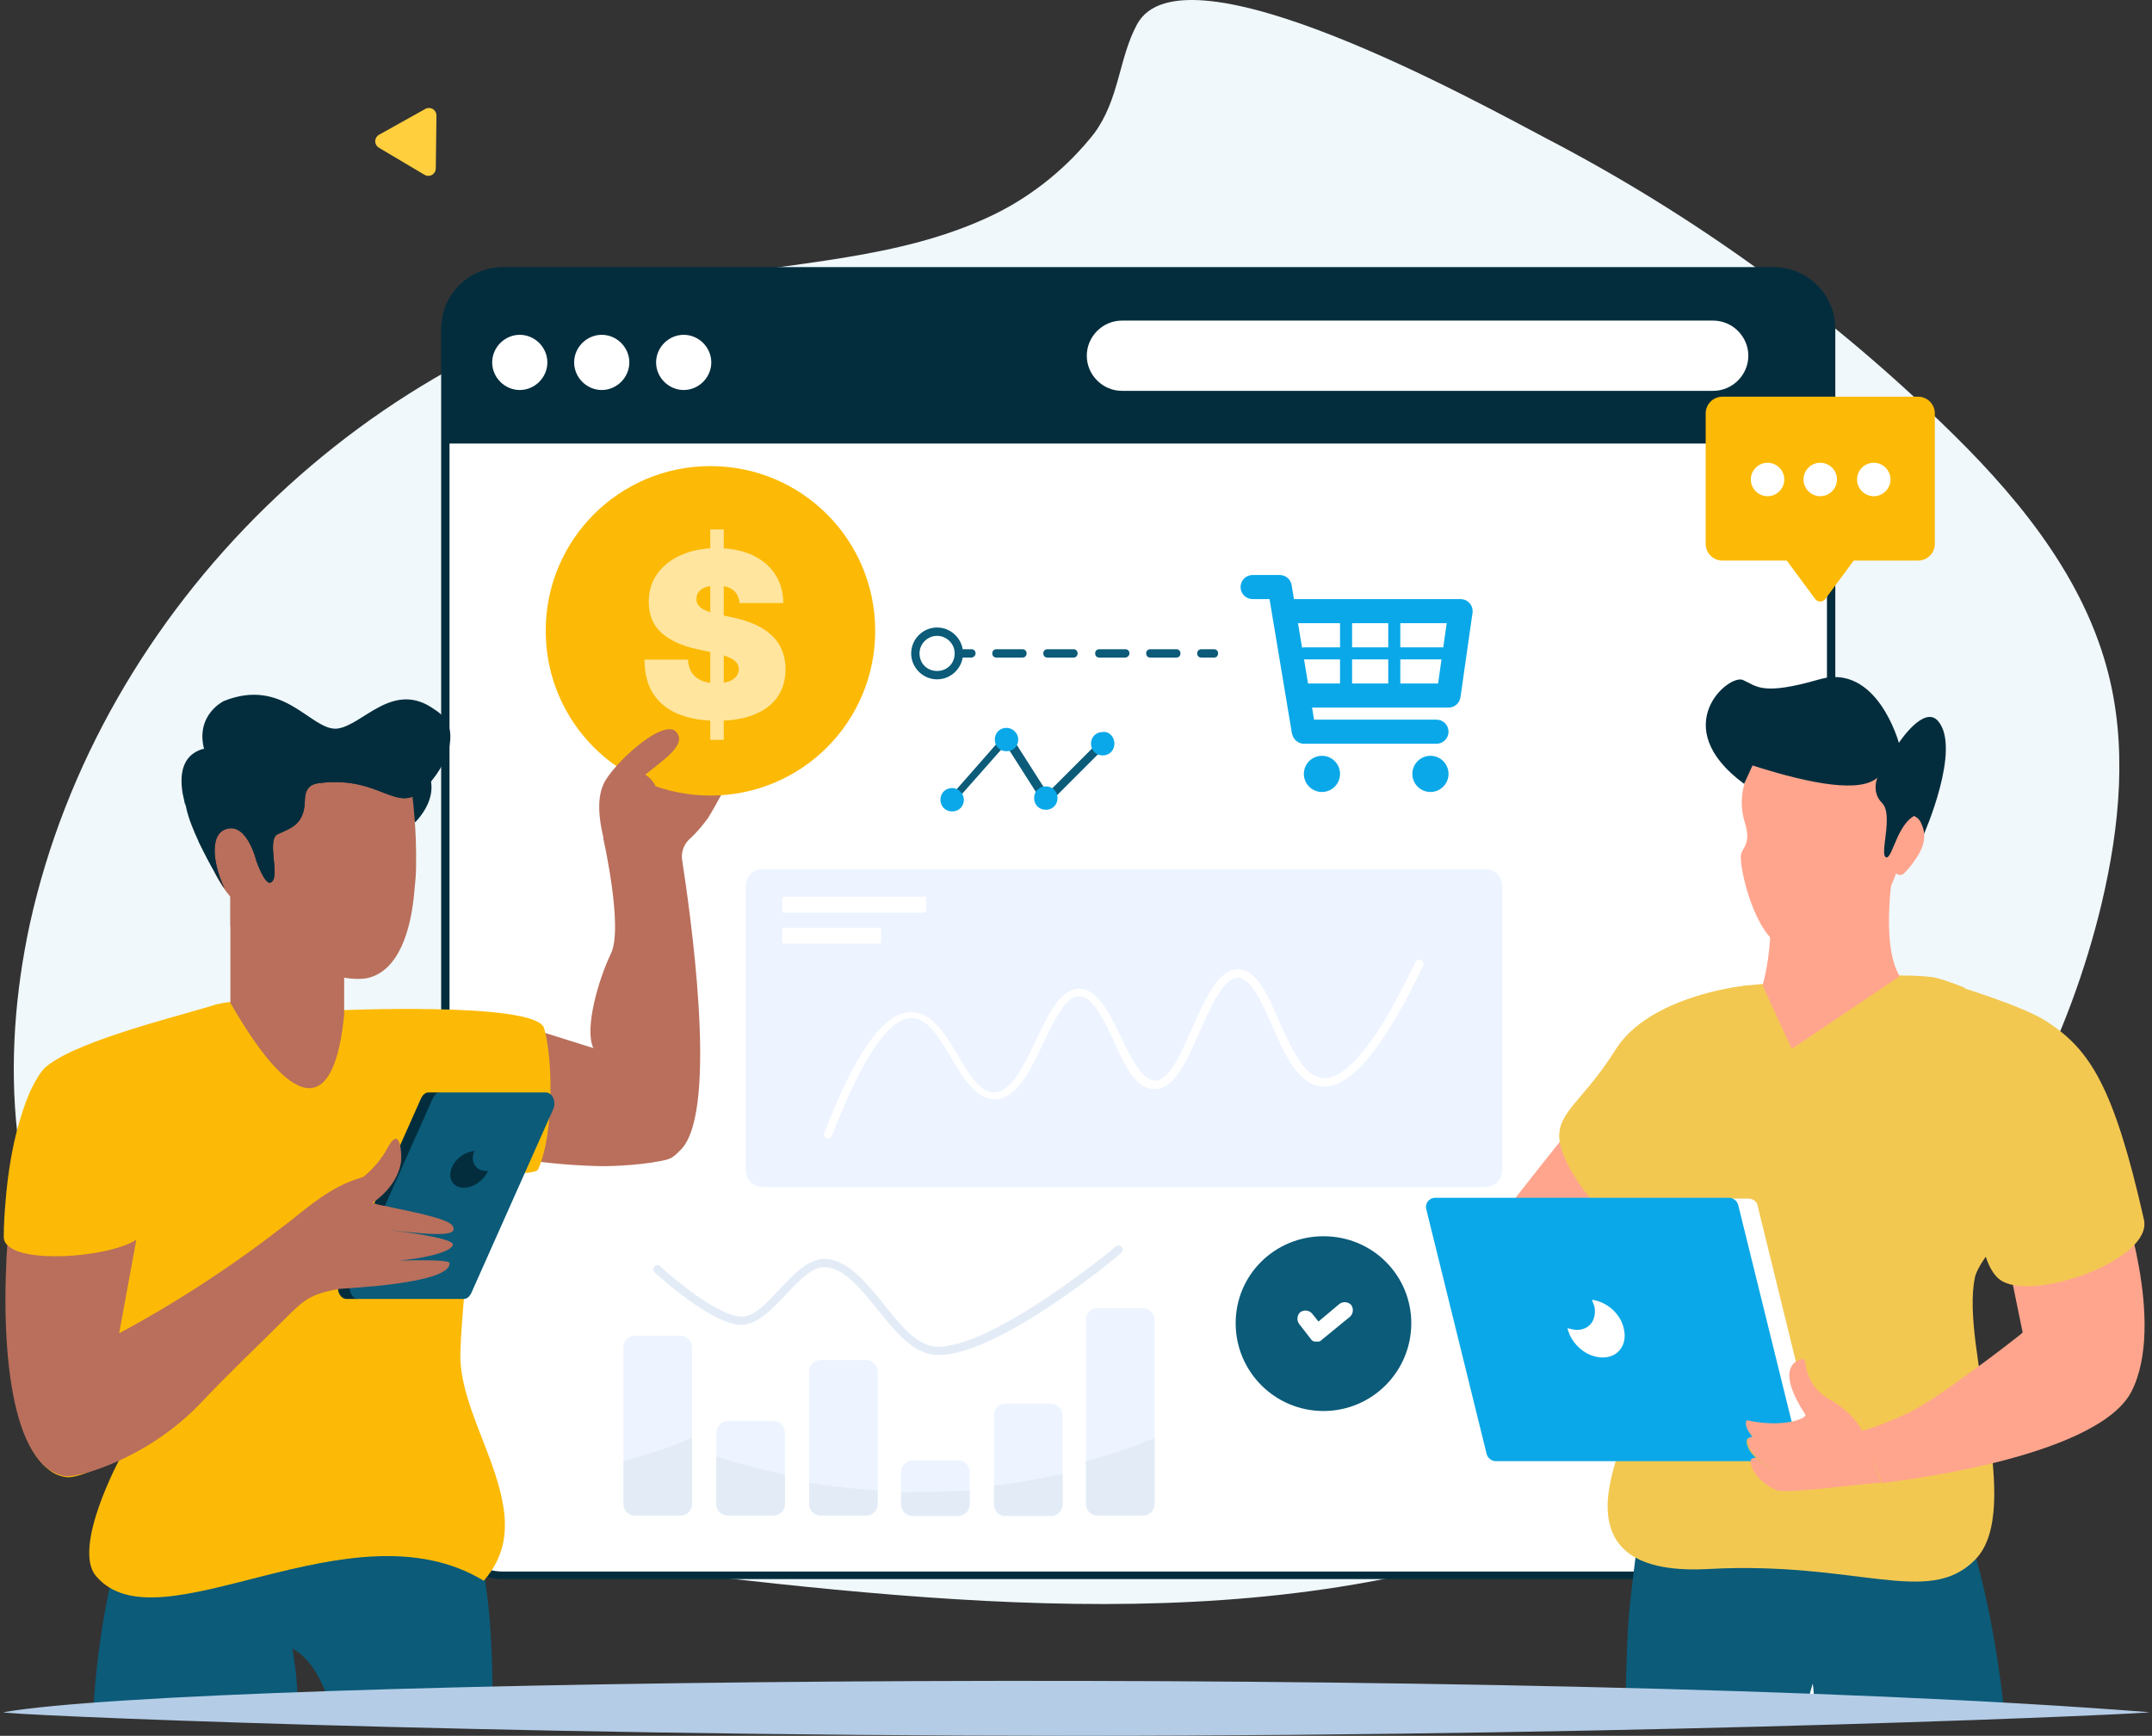 <svg width="595" height="480" viewBox="0 0 595 480" fill="none" xmlns="http://www.w3.org/2000/svg">
<rect x="0" y="0" width="595" height="480" fill="#333333" stroke="none"/>
<path d="M274.737 59.362C248.649 71.989 218.634 72.27 190.302 77.882C102.22 94.999 27.602 167.677 8.247 255.507C0.112 293.109 2.075 334.919 23.394 366.908C39.945 391.602 66.594 407.877 94.646 417.699C122.697 427.52 152.432 430.887 181.886 434.254C268.566 444.356 360.295 453.897 440.242 418.821C509.81 388.235 563.389 323.695 581.061 249.895C586.11 228.569 588.355 205.839 582.464 184.513C575.17 157.855 556.376 135.687 536.459 116.606C504.2 85.459 467.452 59.081 427.619 38.316C409.946 29.056 326.913 -17.244 314.29 6.888C309.241 16.429 309.521 27.373 302.508 36.913C295.215 46.173 285.677 54.03 274.737 59.362Z" fill="#F0F8FB"/>
<path d="M506.05 90.964V419.545C506.05 428.331 498.882 435.5 490.095 435.5H139.086C130.299 435.5 123.131 428.331 123.131 419.545V90.964C123.131 82.177 130.299 75.009 139.086 75.009H490.327C499.113 75.24 506.05 82.177 506.05 90.964Z" fill="white"/>
<path d="M490.327 436.657H139.086C129.605 436.657 121.975 429.026 121.975 419.545V90.965C121.975 81.485 129.605 73.854 139.086 73.854H490.327C499.807 73.854 507.438 81.485 507.438 90.965V419.545C507.207 429.026 499.576 436.657 490.327 436.657ZM139.086 76.397C130.993 76.397 124.287 83.103 124.287 91.196V419.777C124.287 427.87 130.993 434.576 139.086 434.576H490.327C498.42 434.576 505.126 427.87 505.126 419.777V90.965C505.126 82.872 498.42 76.166 490.327 76.166H139.086V76.397Z" fill="#032D3D"/>
<path d="M506.05 122.643V90.964C506.05 82.177 498.882 75.009 490.095 75.009H139.086C130.299 75.009 123.131 82.177 123.131 90.964V122.643H506.05Z" fill="#032D3D"/>
<path d="M151.341 100.215C151.341 104.377 147.873 107.846 143.71 107.846C139.548 107.846 136.08 104.377 136.08 100.215C136.08 96.053 139.548 92.585 143.71 92.585C147.873 92.585 151.341 96.053 151.341 100.215ZM174.002 100.215C174.002 104.377 170.533 107.846 166.371 107.846C162.209 107.846 158.74 104.377 158.74 100.215C158.74 96.053 162.209 92.585 166.371 92.585C170.533 92.585 174.002 96.053 174.002 100.215ZM196.662 100.215C196.662 104.377 193.194 107.846 189.032 107.846C184.87 107.846 181.401 104.377 181.401 100.215C181.401 96.053 184.87 92.585 189.032 92.585C193.194 92.585 196.662 96.053 196.662 100.215Z" fill="white"/>
<path d="M82.203 473.189C82.434 466.946 81.74 461.627 81.278 458.621L81.046 457.003C81.046 456.309 80.815 455.847 80.815 455.847C86.134 458.621 89.602 465.558 91.683 472.958H136.08C136.542 449.835 134.23 434.573 131.686 425.093C130.761 421.855 129.836 419.081 129.143 417C128.911 417.231 128.911 417.693 128.68 417.693C112.956 413.762 46.13 420.006 33.875 425.324C31.332 433.417 27.169 449.835 25.782 472.958H82.203V473.189Z" fill="#0B5B79"/>
<path d="M197.587 212.823C201.287 205.886 194.119 206.58 194.119 206.58C198.512 199.18 189.957 200.105 189.957 200.105C201.749 189.931 205.218 185.307 202.212 183.919C198.512 182.301 182.557 195.018 174.695 204.73C166.833 214.442 166.833 232.015 166.833 232.015C166.833 232.015 172.383 256.526 168.915 263.694C165.446 270.862 161.515 284.505 164.059 289.823L144.173 283.58V320.577C148.566 321.271 156.428 322.196 164.521 322.427C169.608 322.658 179.782 321.965 184.638 320.577C186.257 320.115 187.413 318.727 188.569 317.571C198.743 306.01 190.65 251.208 188.569 237.565C188.338 235.715 189.032 233.634 190.419 232.247C192.963 229.934 194.35 228.084 195.737 226.235C196.894 224.385 198.05 222.304 199.437 219.76C203.137 214.442 197.587 212.823 197.587 212.823Z" fill="#B96F5B"/>
<path d="M241.984 174.439C241.984 199.644 221.635 219.992 196.431 219.992C171.227 219.992 150.879 199.644 150.879 174.439C150.879 149.235 171.227 128.887 196.431 128.887C221.635 128.887 241.984 149.235 241.984 174.439Z" fill="#FCBA06"/>
<path d="M196.381 204.581V146.4H200.108V204.581H196.381ZM204.472 166.763C204.351 165.248 203.782 164.066 202.767 163.218C201.767 162.369 200.245 161.945 198.199 161.945C196.896 161.945 195.828 162.104 194.995 162.422C194.176 162.725 193.57 163.142 193.176 163.672C192.782 164.203 192.578 164.809 192.563 165.49C192.532 166.051 192.631 166.559 192.858 167.013C193.101 167.453 193.479 167.854 193.995 168.218C194.51 168.566 195.169 168.884 195.972 169.172C196.775 169.46 197.729 169.718 198.835 169.945L202.654 170.763C205.229 171.309 207.434 172.028 209.267 172.922C211.101 173.816 212.601 174.869 213.767 176.081C214.934 177.278 215.79 178.627 216.335 180.127C216.896 181.627 217.184 183.263 217.199 185.036C217.184 188.097 216.419 190.687 214.904 192.809C213.388 194.93 211.222 196.543 208.404 197.65C205.601 198.756 202.229 199.309 198.29 199.309C194.245 199.309 190.714 198.71 187.699 197.513C184.699 196.316 182.366 194.475 180.699 191.99C179.048 189.49 178.214 186.293 178.199 182.4H190.199C190.275 183.824 190.631 185.021 191.267 185.99C191.904 186.96 192.798 187.695 193.949 188.195C195.116 188.695 196.502 188.945 198.108 188.945C199.457 188.945 200.585 188.778 201.495 188.445C202.404 188.112 203.093 187.65 203.563 187.059C204.032 186.468 204.275 185.793 204.29 185.036C204.275 184.324 204.04 183.703 203.585 183.172C203.146 182.627 202.419 182.142 201.404 181.718C200.388 181.278 199.017 180.869 197.29 180.49L192.654 179.49C188.532 178.597 185.282 177.104 182.904 175.013C180.54 172.907 179.366 170.036 179.381 166.4C179.366 163.445 180.154 160.862 181.745 158.65C183.351 156.422 185.57 154.687 188.404 153.445C191.252 152.203 194.517 151.581 198.199 151.581C201.957 151.581 205.207 152.21 207.949 153.468C210.691 154.725 212.805 156.498 214.29 158.786C215.79 161.059 216.548 163.718 216.563 166.763H204.472Z" fill="#FFE59E"/>
<path d="M178.857 226.235C185.563 218.141 178.395 214.211 178.395 214.211C183.251 210.28 189.725 206.117 187.182 202.649C184.176 198.256 171.458 209.355 167.527 215.598C165.215 219.298 164.984 224.847 167.296 233.403" fill="#B96F5B"/>
<path d="M150.416 284.274C148.104 276.874 92.377 279.418 92.377 279.418L126.599 324.277C134.692 324.277 147.873 325.202 148.797 323.352C153.422 312.946 152.728 291.673 150.416 284.274Z" fill="#FCBA06"/>
<path d="M133.767 437.118C96.77 414.689 43.818 456.542 26.476 435.731C20.001 427.869 32.95 403.589 33.413 402.896C32.719 403.127 22.082 409.139 18.151 408.445C16.533 408.214 14.914 407.52 13.758 406.595C-6.822 392.028 5.896 302.079 12.139 295.604C18.845 288.667 46.362 281.73 58.155 278.262C58.617 278.031 59.08 278.031 59.542 277.799C69.947 275.256 86.596 277.337 98.851 280.343C102.782 281.268 106.02 282.193 108.794 283.118C115.963 285.661 131.455 296.298 133.999 306.01C133.999 306.01 127.755 356.881 127.293 373.992C126.83 386.941 136.311 401.508 138.854 414.92C140.473 422.782 139.779 430.181 133.767 437.118Z" fill="#FCBA06"/>
<path d="M119.431 303.698L96.77 354.569C95.845 356.65 97.001 359.193 98.851 359.193H128.218C129.143 359.193 129.836 358.5 130.299 357.575L152.96 306.704C153.884 304.623 152.728 302.079 150.878 302.079H121.512C120.818 302.079 119.893 302.773 119.431 303.698Z" fill="#0B5B79"/>
<path d="M95.845 359.193H99.083C97.233 359.193 96.077 356.65 97.002 354.569L119.662 303.698C120.125 302.773 120.818 302.079 121.743 302.079H118.506C117.581 302.079 116.887 302.773 116.425 303.698L93.764 354.569C92.839 356.65 93.996 359.193 95.845 359.193Z" fill="#032D3D"/>
<path d="M125.212 339.076C124.056 336.764 111.569 334.683 106.713 333.527C105.326 333.295 104.17 333.064 103.014 332.602C108.101 329.133 110.413 324.74 110.875 321.271C111.107 319.884 110.875 310.172 106.944 317.803C104.401 322.427 100.47 325.433 100.47 325.433L98.389 326.127C91.452 328.439 85.671 333.295 79.89 337.92C65.091 349.482 49.368 359.887 32.95 368.674L38.037 340.926L2.196 341.62C-0.116 371.911 2.89 405.902 18.151 408.214C21.62 408.677 40.812 403.359 55.38 388.097C63.242 379.773 71.335 372.142 79.428 364.049C81.278 362.199 83.359 360.118 85.902 358.731C88.215 357.575 90.99 356.881 93.764 356.418C95.614 356.187 124.749 355.031 124.287 349.25C124.056 347.863 105.095 348.788 101.395 348.788C112.263 349.25 124.981 346.707 125.212 344.163C125.443 342.313 110.413 340.463 106.713 340.001C123.362 342.082 126.368 341.388 125.212 339.076Z" fill="#B96F5B"/>
<path d="M39.656 341.156C35.494 346.706 11.908 349.481 3.815 345.55C2.196 344.625 1.04 343.7 1.04 342.081C1.04 338.613 1.272 335.376 1.503 332.601C2.659 317.802 5.665 308.09 8.209 302.078C9.827 298.61 11.214 296.529 12.139 295.604C15.608 291.904 29.482 287.511 39.425 283.811C39.425 283.811 39.656 285.43 40.35 288.436C42.2 300.228 46.824 331.907 39.656 341.156Z" fill="#FCBA06"/>
<path d="M118.737 214.676C118.737 214.676 121.512 220.225 114.806 227.394L106.713 212.595L118.737 214.676Z" fill="#032D3D"/>
<path d="M63.704 277.339V240.573H95.152V280.576C92.608 306.936 82.203 309.48 63.704 277.339Z" fill="#B96F5B"/>
<path d="M115.038 239.648C115.038 241.729 114.806 244.041 114.575 246.353C113.65 257.452 110.182 268.32 101.857 270.401C93.071 272.482 72.722 263.002 67.404 259.071C64.86 257.221 63.704 256.065 63.704 256.065V247.972C63.704 247.972 59.773 243.578 58.386 238.723C57.23 234.792 57.461 230.861 63.011 228.78L65.092 210.975C86.365 210.05 106.482 209.356 113.882 219.068C113.882 219.068 115.269 228.78 115.038 239.648Z" fill="#B96F5B"/>
<path d="M124.287 206.119C123.131 212.362 117.35 218.143 117.35 218.143C109.488 225.542 105.557 214.443 88.446 216.524C85.902 216.756 84.284 217.912 84.284 221.611C84.053 228.086 80.353 229.011 76.884 230.63C73.416 232.017 77.809 242.885 74.803 244.041C73.185 244.735 70.872 238.029 70.872 238.029C70.872 238.029 68.329 227.392 62.548 229.242C57.461 230.861 59.311 240.11 62.086 245.66C61.854 245.428 59.08 241.035 56.305 235.485L54.917 232.711C53.53 229.705 52.143 226.467 51.449 223.23C51.218 222.074 50.986 220.918 50.755 219.993C49.83 214.675 50.524 209.125 56.536 207.506C53.761 197.795 61.854 193.864 61.854 193.864C78.503 187.158 85.902 201.957 93.071 201.494C100.239 200.801 108.563 187.852 120.125 196.176C124.287 198.72 124.981 202.419 124.287 206.119Z" fill="#032D3D"/>
<path d="M124.287 206.119C123.131 212.362 117.35 218.143 117.35 218.143C109.488 225.542 105.557 214.443 88.446 216.524C85.902 216.755 84.284 217.911 84.284 221.611C84.052 228.086 80.353 229.011 76.884 230.629C73.416 232.017 77.809 242.884 74.803 244.041C73.185 244.734 70.872 238.029 70.872 238.029C70.872 238.029 68.329 227.392 62.548 229.242C57.461 230.86 59.311 240.11 62.086 245.659C61.854 245.428 59.08 241.035 56.305 235.485L54.917 232.71C55.149 232.017 55.38 231.554 55.611 230.86C56.998 227.392 60.236 224.155 64.167 224.386C66.248 224.617 68.329 225.773 70.179 226.698C72.26 227.623 74.803 227.854 76.422 226.467C77.578 225.542 78.04 223.692 78.04 222.074C78.04 220.455 77.809 218.836 78.04 217.218C78.503 212.362 83.359 208.662 87.984 207.737C92.839 206.812 97.926 207.968 102.551 208.893C107.407 210.05 112.494 210.975 117.119 210.05C119.893 209.356 122.437 207.969 124.287 206.119ZM67.173 210.975C64.398 210.281 61.623 209.818 59.08 209.125C57.692 208.893 56.074 208.431 54.917 209.356C54.224 209.818 53.761 210.512 53.53 211.206C53.299 211.899 53.299 212.824 53.068 213.518C52.836 216.293 51.68 219.761 51.218 222.767C50.986 221.611 50.755 220.455 50.524 219.53C49.599 214.212 50.293 208.662 56.305 207.044C56.536 207.275 56.536 207.275 56.767 207.275C57.923 207.737 62.548 208.893 67.173 210.975Z" fill="#032D3D"/>
<path d="M134.924 323.815C133.767 326.358 130.993 328.439 128.218 328.439C125.443 328.439 123.824 326.127 124.749 323.352C125.674 320.577 128.449 318.496 131.224 318.265C131.224 318.496 130.993 318.496 130.993 318.728C130.068 321.502 131.686 323.815 134.461 323.815H134.924Z" fill="#032D3D"/>
<path d="M415.408 244.966V323.585C415.408 326.129 413.327 328.21 410.783 328.21H210.768C208.224 328.21 206.143 326.129 206.143 323.585V244.966C206.143 242.423 208.224 240.342 210.768 240.342H410.783C413.327 240.342 415.408 242.423 415.408 244.966Z" fill="#EDF4FF"/>
<path d="M505.819 473.192C505.819 459.78 504.663 449.606 503.507 442.669C502.582 436.426 501.657 433.188 501.657 433.188L452.867 425.789C452.867 425.789 451.942 432.032 450.786 442.438C449.861 450.531 449.63 460.936 449.399 473.192H505.819Z" fill="#0B5B79"/>
<path d="M503.045 473.191L501.195 465.56C501.195 465.56 500.27 468.566 499.114 473.191H503.045Z" fill="white"/>
<path d="M554.147 473.189C551.141 445.672 545.823 429.023 545.823 429.023H499.808C499.808 429.023 499.808 430.411 499.576 432.954C499.114 439.66 500.27 454.228 501.889 473.189H554.147Z" fill="#0B5B79"/>
<path d="M434.6 311.558L424.657 324.045L414.483 336.994V371.216C416.795 371.447 419.107 371.447 420.957 370.985C441.768 366.129 460.498 333.294 460.498 333.294L434.6 311.558Z" fill="#FFA58D"/>
<path d="M444.543 414.689C443.849 425.788 449.399 435.038 472.059 433.882C513.45 431.569 533.105 444.518 546.053 431.338C559.927 417.464 541.891 372.374 546.053 353.182C547.21 347.863 559.002 335.608 559.002 335.608L557.846 331.215L543.279 273.175C543.279 273.175 536.573 270.401 534.029 270.169C533.336 270.169 532.411 269.938 531.486 269.938C518.306 269.013 490.327 271.788 483.158 272.482C482.002 272.482 481.54 272.713 481.54 272.713C481.54 272.713 456.104 275.488 446.855 290.055C437.606 304.623 431.131 314.566 431.131 314.566L454.948 341.62C454.948 341.62 459.573 372.143 452.867 387.635C450.092 394.803 445.236 405.44 444.543 414.689Z" fill="#F3C851"/>
<path d="M487.321 272.484L493.795 286.589L495.414 290.058L525.243 269.94C519.693 260.922 523.624 239.187 523.624 239.187L515.762 242.193L489.402 251.904C490.096 263.466 487.321 272.484 487.321 272.484Z" fill="#FFA58D"/>
<path d="M481.771 272.711C481.771 272.711 456.336 275.486 446.855 290.054C437.606 304.621 430.669 307.396 431.131 314.796C431.825 323.814 445.93 341.618 454.948 341.85C466.047 342.081 485.702 309.709 485.702 309.709L481.771 272.711Z" fill="#F3C851"/>
<path d="M483.39 213.75C482.003 216.987 480.615 221.611 482.465 227.623C484.315 233.636 481.54 234.329 481.309 236.642C481.078 241.035 485.471 259.071 492.871 261.615C505.126 265.777 516.456 260.69 523.624 243.116C530.793 225.542 525.243 209.356 525.243 209.356L490.096 202.188C489.865 202.188 484.777 210.744 483.39 213.75Z" fill="#FFA58D"/>
<path d="M482.234 216.757L484.546 211.669C501.195 216.988 514.606 219.3 519.231 214.907C526.168 218.606 528.711 224.85 531.949 230.63C531.949 230.63 542.354 207.045 535.88 199.414C531.949 194.79 525.012 205.426 525.012 205.426C525.012 205.426 519 183.228 503.045 187.853C487.09 192.477 485.702 189.702 482.003 188.084C478.303 186.003 460.498 200.802 482.234 216.757Z" fill="#032D3D"/>
<path d="M523.624 241.035C524.087 241.498 524.78 241.96 525.474 241.96C526.168 241.96 526.63 241.267 527.093 240.804C528.249 239.648 529.174 238.261 530.099 236.873C531.024 235.486 531.717 233.867 531.949 232.249C532.18 230.861 531.949 229.243 531.255 227.855C531.024 227.161 530.561 226.468 529.867 226.005C529.174 225.543 528.48 225.312 527.555 225.543C526.861 225.774 526.399 226.237 525.937 226.699C524.78 228.086 523.855 229.936 523.624 231.786C523.393 232.48 523.393 233.405 523.162 234.098C522.931 235.023 522.468 236.18 522.237 237.104C522.237 238.492 522.699 240.11 523.624 241.035Z" fill="#FFA58D"/>
<path d="M519.231 214.673C519.231 214.673 517.15 218.835 520.387 222.073C523.624 225.31 519.462 236.64 521.543 237.103C523.393 237.334 524.78 226.235 530.792 225.079C528.943 216.986 525.937 211.436 519.231 214.673Z" fill="#032D3D"/>
<path d="M414.251 337.458C414.251 337.458 420.957 342.545 423.732 350.638C420.263 344.626 416.564 339.308 412.17 336.996L414.251 337.458Z" fill="#FDEBBB"/>
<path d="M494.489 403.819H501.195V393.645H500.733L485.934 333.294C485.702 332.138 484.546 331.444 483.39 331.444H477.841C478.997 331.444 480.153 332.138 480.384 333.294L495.183 393.645L496.802 400.813C497.264 402.201 496.108 403.819 494.489 403.819Z" fill="white"/>
<path d="M394.365 334.45L411.014 401.97C411.245 403.126 412.402 404.051 413.558 404.051H494.72C496.339 404.051 497.726 402.432 497.264 400.814L480.615 333.294C480.384 332.138 479.228 331.213 478.071 331.213H396.909C395.059 331.213 393.903 332.831 394.365 334.45Z" fill="#0AA8E8"/>
<path d="M514.606 395.727L519.925 408.907L520.387 410.063C520.387 410.063 579.351 403.82 589.294 384.859C599.006 365.898 586.288 330.52 586.288 330.52L552.759 336.069L555.303 349.249L559.234 368.442L558.772 368.904C555.303 371.679 535.88 386.709 527.786 390.64C518.768 394.802 514.606 395.727 514.606 395.727Z" fill="#FFA58D"/>
<path d="M482.928 392.723C482.928 392.954 482.696 393.185 482.696 393.648C482.696 394.804 483.621 396.191 484.546 397.347C483.621 397.347 483.159 397.81 483.159 398.735C483.39 400.122 484.315 401.741 485.471 403.128C484.546 403.128 483.853 403.359 484.084 404.516C484.315 407.753 488.94 411.452 491.483 412.146C495.183 413.071 515.531 410.065 520.156 410.065L515.069 396.191C515.069 396.191 513.45 391.335 505.82 386.942C500.27 383.936 499.345 378.618 499.114 376.536C499.114 376.074 498.651 375.612 498.189 375.843C495.877 376.305 491.252 379.08 499.114 391.104C500.039 392.029 493.333 395.035 482.928 392.723Z" fill="#FFA58D"/>
<path d="M492.408 406.363C490.789 406.363 489.171 405.67 487.783 404.745C486.396 403.82 485.24 402.664 484.315 401.276C483.852 400.582 483.39 399.889 483.39 398.964V397.808C483.621 397.345 484.084 397.345 484.315 397.345C483.852 397.345 483.39 397.576 483.159 397.808C482.928 398.27 482.927 398.733 482.927 398.964C483.159 399.889 483.39 400.582 483.852 401.276C484.777 402.664 486.165 403.82 487.552 404.745C488.246 405.207 488.94 405.67 489.864 405.901C490.558 406.132 491.483 406.363 492.408 406.363Z" fill="#E1BC59"/>
<path d="M524.549 295.603L542.816 309.246C546.747 325.895 545.591 349.943 553.684 354.336C563.396 359.655 595.306 348.093 592.763 337.225C584.438 300.228 577.732 290.285 566.171 282.654C559.696 278.261 541.198 272.711 541.198 272.711L524.549 295.603Z" fill="#F3C851"/>
<path d="M443.155 375.377C438.762 375.377 434.6 371.909 433.444 367.515V367.284C434.369 367.515 435.294 367.747 435.987 367.747C439.456 367.747 441.537 364.972 440.843 361.272C440.612 360.579 440.381 360.116 440.149 359.422C444.08 359.885 448.011 363.122 448.936 367.284C450.092 371.909 447.318 375.377 443.155 375.377Z" fill="white"/>
<path d="M229.035 314.797H228.572C227.879 314.566 227.648 313.872 227.879 313.41C236.434 290.98 244.296 280.112 251.696 279.881H251.927C257.708 279.881 261.407 286.124 264.876 291.905C268.113 297.455 271.35 302.542 275.281 302.079C279.675 301.617 283.143 294.68 286.38 287.743C289.849 280.575 293.086 273.638 298.173 273.407C303.26 273.175 306.729 280.112 309.966 286.818C312.741 292.83 315.978 298.842 319.447 298.842C323.377 298.611 326.615 291.211 329.621 284.274C333.32 276.181 336.558 268.551 341.876 268.088C347.194 267.626 350.432 274.794 353.669 282.425C357.137 290.055 360.606 297.917 365.924 298.148C370.549 298.38 378.642 292.83 391.36 266.007C391.591 265.545 392.285 265.082 392.978 265.545C393.441 265.776 393.903 266.47 393.441 267.163C382.573 289.824 373.555 300.692 365.924 300.461C358.987 300.229 355.287 291.674 351.588 283.35C348.813 276.875 345.807 270.401 342.107 270.401C338.176 270.632 334.939 278.031 331.702 285.199C328.233 293.292 324.765 300.923 319.447 301.154C314.128 301.386 311.122 294.911 307.885 287.743C305.11 281.731 302.104 275.488 298.404 275.488H298.173C294.474 275.719 291.468 282.193 288.462 288.437C284.993 295.836 281.293 303.467 275.513 303.929C270.194 304.392 266.494 298.38 263.026 292.599C259.789 287.049 256.552 281.5 251.927 281.5C247.533 281.5 240.365 287.28 230.191 313.641C229.729 314.566 229.497 314.797 229.035 314.797ZM256.089 248.434V251.902C256.089 252.133 255.858 252.364 255.627 252.364H216.78C216.548 252.364 216.317 252.133 216.317 251.902V248.434C216.317 248.202 216.548 247.971 216.78 247.971H255.627C255.858 247.74 256.089 247.971 256.089 248.434ZM243.603 256.989V260.458C243.603 260.689 243.371 260.92 243.14 260.92H216.78C216.548 260.92 216.317 260.689 216.317 260.458V256.989C216.317 256.758 216.548 256.527 216.78 256.527H243.14C243.371 256.527 243.603 256.758 243.603 256.989Z" fill="white"/>
<path d="M406.852 169.353V203.806C406.852 204.731 406.158 205.656 405.002 205.656H395.059C394.134 205.656 393.209 204.962 393.209 203.806V169.353C393.209 168.428 393.903 167.503 395.059 167.503H405.002C406.158 167.503 406.852 168.428 406.852 169.353ZM386.966 186.695V203.806C386.966 204.731 386.273 205.656 385.116 205.656H375.173C374.248 205.656 373.324 204.962 373.324 203.806V186.695C373.324 185.77 374.017 184.845 375.173 184.845H385.116C386.041 185.077 386.966 185.77 386.966 186.695ZM366.849 180.452V203.806C366.849 204.731 366.155 205.656 364.999 205.656H355.056C354.131 205.656 353.206 204.962 353.206 203.806V180.452C353.206 179.527 353.9 178.602 355.056 178.602H364.999C366.155 178.833 366.849 179.527 366.849 180.452Z" fill="white"/>
<path d="M335.633 181.839H332.164C331.471 181.839 331.008 181.376 331.008 180.683C331.008 179.989 331.471 179.526 332.164 179.526H335.633C336.326 179.526 336.789 179.989 336.789 180.683C336.789 181.376 336.326 181.839 335.633 181.839ZM325.227 181.839H318.059C317.365 181.839 316.903 181.376 316.903 180.683C316.903 179.989 317.365 179.526 318.059 179.526H325.227C325.921 179.526 326.383 179.989 326.383 180.683C326.383 181.376 325.921 181.839 325.227 181.839ZM311.122 181.839H303.954C303.26 181.839 302.798 181.376 302.798 180.683C302.798 179.989 303.26 179.526 303.954 179.526H311.122C311.816 179.526 312.278 179.989 312.278 180.683C312.278 181.376 311.585 181.839 311.122 181.839ZM296.786 181.839H289.618C288.924 181.839 288.461 181.376 288.461 180.683C288.461 179.989 288.924 179.526 289.618 179.526H296.786C297.479 179.526 297.942 179.989 297.942 180.683C297.942 181.376 297.479 181.839 296.786 181.839ZM282.681 181.839H275.512C274.819 181.839 274.356 181.376 274.356 180.683C274.356 179.989 274.819 179.526 275.512 179.526H282.681C283.374 179.526 283.837 179.989 283.837 180.683C283.837 181.376 283.374 181.839 282.681 181.839ZM268.576 181.839H265.107C264.413 181.839 263.951 181.376 263.951 180.683C263.951 179.989 264.413 179.526 265.107 179.526H268.576C269.269 179.526 269.732 179.989 269.732 180.683C269.732 181.376 269.038 181.839 268.576 181.839Z" fill="#0B5B79"/>
<path d="M259.095 187.853C255.164 187.853 251.927 184.616 251.927 180.685C251.927 176.754 255.164 173.517 259.095 173.517C263.026 173.517 266.263 176.754 266.263 180.685C266.263 184.616 263.026 187.853 259.095 187.853ZM259.095 175.829C256.551 175.829 254.239 177.91 254.239 180.685C254.239 183.46 256.32 185.541 259.095 185.541C261.87 185.541 263.951 183.46 263.951 180.685C263.951 177.91 261.638 175.829 259.095 175.829ZM263.257 222.306C263.026 222.306 262.795 222.306 262.563 222.075C262.101 221.613 262.101 220.919 262.563 220.457L277.593 203.345C277.825 203.114 278.287 202.883 278.518 202.883C278.981 202.883 279.212 203.114 279.443 203.345L289.617 219.3L304.185 204.733C304.648 204.27 305.341 204.27 305.804 204.733C306.266 205.195 306.266 205.889 305.804 206.352L290.08 222.075C289.849 222.306 289.386 222.538 289.155 222.306C288.693 222.306 288.461 222.075 288.23 221.844L278.056 205.889L263.951 221.844C263.951 222.307 263.488 222.306 263.257 222.306Z" fill="#0B5B79"/>
<path d="M308.116 205.657C308.116 207.507 306.729 208.894 304.879 208.894C303.029 208.894 301.642 207.507 301.642 205.657C301.642 203.807 303.029 202.42 304.879 202.42C306.729 202.188 308.116 203.807 308.116 205.657Z" fill="#0AA8E8"/>
<path d="M292.392 220.686C292.392 222.536 291.005 223.924 289.155 223.924C287.305 223.924 285.918 222.536 285.918 220.686C285.918 218.837 287.305 217.449 289.155 217.449C291.005 217.449 292.392 218.837 292.392 220.686Z" fill="#0AA8E8"/>
<path d="M281.524 204.501C281.524 206.351 280.137 207.738 278.287 207.738C276.437 207.738 275.05 206.351 275.05 204.501C275.05 202.651 276.437 201.264 278.287 201.264C279.906 201.264 281.524 202.651 281.524 204.501Z" fill="#0AA8E8"/>
<path d="M266.495 221.149C266.495 222.999 265.107 224.386 263.257 224.386C261.407 224.386 260.02 222.999 260.02 221.149C260.02 219.299 261.407 217.912 263.257 217.912C265.107 217.912 266.495 219.53 266.495 221.149Z" fill="#0AA8E8"/>
<path d="M483.39 98.366C483.39 103.684 478.996 108.077 473.678 108.077H310.197C304.879 108.077 300.485 103.684 300.485 98.366C300.485 93.047 304.879 88.654 310.197 88.654H473.678C478.996 88.654 483.39 93.047 483.39 98.366Z" fill="white"/>
<path d="M319.215 364.973V415.844C319.215 417.694 317.828 419.081 315.978 419.081H303.491C301.642 419.081 300.254 417.694 300.254 415.844V364.973C300.254 363.123 301.642 361.736 303.491 361.736H315.978C317.828 361.736 319.215 363.123 319.215 364.973Z" fill="#EDF4FF"/>
<path d="M319.215 397.576V415.843C319.215 417.693 317.828 419.081 315.978 419.081H303.491C301.642 419.081 300.254 417.693 300.254 415.843V404.051C306.96 402.201 313.434 400.12 319.215 397.576Z" fill="#E3ECF6"/>
<path d="M191.344 372.604V415.844C191.344 417.694 189.957 419.082 188.107 419.082H175.62C173.77 419.082 172.383 417.694 172.383 415.844V372.604C172.383 370.754 173.77 369.367 175.62 369.367H188.107C189.957 369.367 191.344 370.754 191.344 372.604Z" fill="#EDF4FF"/>
<path d="M191.344 397.576V415.843C191.344 417.693 189.957 419.081 188.107 419.081H175.62C173.77 419.081 172.383 417.693 172.383 415.843V404.051C179.32 402.201 185.563 400.12 191.344 397.576Z" fill="#E3ECF6"/>
<path d="M293.78 391.334V416.076C293.78 417.926 292.392 419.313 290.543 419.313H278.056C276.206 419.313 274.819 417.926 274.819 416.076V391.334C274.819 389.485 276.206 388.097 278.056 388.097H290.543C292.161 388.097 293.78 389.485 293.78 391.334Z" fill="#EDF4FF"/>
<path d="M293.78 407.521V415.845C293.78 417.695 292.392 419.082 290.543 419.082H278.056C276.206 419.082 274.819 417.695 274.819 415.845V410.758C281.293 410.064 287.537 408.908 293.78 407.521Z" fill="#E3ECF6"/>
<path d="M242.678 379.31V415.845C242.678 417.695 241.29 419.082 239.44 419.082H226.954C225.104 419.082 223.717 417.695 223.717 415.845V379.31C223.717 377.461 225.104 376.073 226.954 376.073H239.44C241.059 376.073 242.678 377.461 242.678 379.31Z" fill="#EDF4FF"/>
<path d="M242.678 412.143V415.843C242.678 417.692 241.29 419.08 239.44 419.08H226.954C225.104 419.08 223.717 417.692 223.717 415.843V410.062C229.729 410.987 236.203 411.68 242.678 412.143Z" fill="#E3ECF6"/>
<path d="M217.011 396.189V415.844C217.011 417.694 215.623 419.081 213.774 419.081H201.287C199.437 419.081 198.05 417.694 198.05 415.844V396.189C198.05 394.34 199.437 392.952 201.287 392.952H213.774C215.623 392.952 217.011 394.34 217.011 396.189Z" fill="#EDF4FF"/>
<path d="M217.011 407.753V415.846C217.011 417.696 215.623 419.083 213.774 419.083H201.287C199.437 419.083 198.05 417.696 198.05 415.846V402.666C204.062 404.747 210.536 406.365 217.011 407.753Z" fill="#E3ECF6"/>
<path d="M268.113 407.058V416.076C268.113 417.926 266.726 419.313 264.876 419.313H252.389C250.539 419.313 249.152 417.926 249.152 416.076V407.058C249.152 405.208 250.539 403.821 252.389 403.821H264.876C266.726 403.821 268.113 405.208 268.113 407.058Z" fill="#EDF4FF"/>
<path d="M268.113 412.145V415.844C268.113 417.694 266.726 419.081 264.876 419.081H252.389C250.539 419.081 249.152 417.694 249.152 415.844V412.607H251.464C257.245 412.607 262.795 412.376 268.113 412.145Z" fill="#E3ECF6"/>
<path d="M259.557 374.686H258.633C252.389 374.223 247.533 368.211 242.678 362.199C238.053 356.418 233.428 350.638 228.11 350.406H227.879C224.41 350.406 220.711 354.337 217.242 358.037C213.542 361.968 209.611 366.13 205.218 366.361H204.987C196.894 366.361 181.632 352.488 180.939 351.794C180.476 351.331 180.476 350.638 180.939 350.175C181.401 349.713 182.095 349.713 182.557 350.175C186.719 354.106 198.975 364.049 204.987 364.049H205.218C208.686 364.049 212.155 360.118 215.623 356.418C219.554 352.256 223.485 348.094 228.11 348.094C234.353 348.325 239.44 354.569 244.296 360.581C248.69 366.13 253.314 371.911 258.633 372.373C273.894 373.298 308.116 345.088 308.579 344.626C309.041 344.163 309.735 344.394 310.197 344.857C310.66 345.319 310.428 346.013 309.966 346.475C308.81 347.632 276.206 374.686 259.557 374.686Z" fill="#E3ECF6"/>
<path d="M390.203 365.899C390.203 379.31 379.335 390.178 365.924 390.178C352.513 390.178 341.645 379.31 341.645 365.899C341.645 352.487 352.513 341.851 365.924 341.851C379.567 341.851 390.203 352.718 390.203 365.899Z" fill="#0B5B79"/>
<path d="M383.729 365.9C383.729 375.612 375.867 383.705 365.924 383.705C356.212 383.705 348.351 375.843 348.351 365.9C348.351 356.188 356.212 348.326 365.924 348.326C375.867 348.326 383.729 356.188 383.729 365.9Z" fill="#0B5B79"/>
<path d="M364.305 370.986H363.843C363.149 370.986 362.687 370.755 362.456 370.293L359.218 366.13C358.525 365.206 358.525 363.818 359.45 362.893C360.374 362.2 361.762 362.2 362.687 363.124L364.537 365.437L370.317 360.581C371.242 359.887 372.63 359.887 373.555 360.812C374.248 361.737 374.248 363.124 373.323 364.049L365.693 370.293C364.999 370.986 364.768 370.986 364.305 370.986Z" fill="white"/>
<path d="M534.955 114.319V150.391C534.955 152.935 532.874 155.016 530.33 155.016H512.525L504.663 165.652C503.97 166.577 502.582 166.577 501.889 165.652L494.027 155.016H476.222C473.678 155.016 471.597 152.935 471.597 150.391V114.319C471.597 111.775 473.678 109.694 476.222 109.694H530.33C532.874 109.694 534.955 111.775 534.955 114.319Z" fill="#FCBA06"/>
<path d="M493.333 132.588C493.333 135.131 491.252 137.212 488.708 137.212C486.165 137.212 484.084 135.131 484.084 132.588C484.084 130.044 486.165 127.963 488.708 127.963C491.252 127.963 493.333 130.044 493.333 132.588ZM507.901 132.588C507.901 135.131 505.819 137.212 503.276 137.212C500.732 137.212 498.651 135.131 498.651 132.588C498.651 130.044 500.732 127.963 503.276 127.963C505.819 127.963 507.901 130.044 507.901 132.588ZM522.699 132.588C522.699 135.131 520.618 137.212 518.075 137.212C515.531 137.212 513.45 135.131 513.45 132.588C513.45 130.044 515.531 127.963 518.075 127.963C520.618 127.963 522.699 130.044 522.699 132.588Z" fill="white"/>
<path fill-rule="evenodd" clip-rule="evenodd" d="M594.139 473.456C597.74 473.739 461.37 480 297.59 480C133.809 480 -2.518 474.08 1.041 473.456C55 464 423 460 594.139 473.456Z" fill="#B4CCE6"/>
<path d="M117.602 30.115L104.8 37.266C104.482 37.442 104.217 37.699 104.031 38.011C103.845 38.322 103.745 38.678 103.74 39.041C103.736 39.404 103.827 39.761 104.005 40.078C104.183 40.394 104.442 40.657 104.755 40.842L117.37 48.34C117.681 48.524 118.036 48.623 118.398 48.628C118.76 48.632 119.117 48.541 119.433 48.364C119.749 48.188 120.013 47.931 120.198 47.62C120.384 47.31 120.485 46.956 120.491 46.594L120.675 31.923C120.675 31.563 120.581 31.209 120.403 30.896C120.224 30.584 119.967 30.323 119.656 30.14C119.346 29.958 118.993 29.859 118.633 29.855C118.272 29.85 117.917 29.94 117.602 30.115Z" fill="#FFCF3E"/>
<g clip-path="url(#clip0_69_1012)">
<path d="M406.353 166.817C406.04 166.456 405.653 166.167 405.218 165.968C404.783 165.77 404.311 165.667 403.833 165.667H357.77L357.12 161.787C356.991 161.008 356.589 160.301 355.988 159.791C355.386 159.281 354.622 159 353.833 159H346.333C345.449 159 344.601 159.351 343.976 159.976C343.351 160.601 343 161.449 343 162.333C343 163.217 343.351 164.065 343.976 164.69C344.601 165.315 345.449 165.667 346.333 165.667H351.01L357.21 202.88L357.36 203.293L357.54 203.797L357.94 204.393L358.257 204.767L358.9 205.2L359.273 205.417C359.661 205.579 360.077 205.664 360.497 205.667H397.167C398.051 205.667 398.899 205.315 399.524 204.69C400.149 204.065 400.5 203.217 400.5 202.333C400.5 201.449 400.149 200.601 399.524 199.976C398.899 199.351 398.051 199 397.167 199H363.323L362.77 195.667H400.5C401.302 195.667 402.077 195.378 402.684 194.852C403.29 194.327 403.686 193.601 403.8 192.807L407.133 169.473C407.201 169 407.166 168.519 407.032 168.06C406.897 167.602 406.666 167.178 406.353 166.817ZM399.99 172.333L399.04 179H387.167V172.333H399.99ZM383.833 172.333V179H373.833V172.333H383.833ZM383.833 182.333V189H373.833V182.333H383.833ZM370.5 172.333V179H360.5L360.007 179.1L358.88 172.333H370.5ZM360.547 182.333H370.5V189H361.657L360.547 182.333ZM387.167 189V182.333H398.56L397.61 189H387.167Z" fill="#0AA8E8"/>
<path d="M365.5 219C368.261 219 370.5 216.761 370.5 214C370.5 211.239 368.261 209 365.5 209C362.739 209 360.5 211.239 360.5 214C360.5 216.761 362.739 219 365.5 219Z" fill="#0AA8E8"/>
<path d="M395.5 219C398.261 219 400.5 216.761 400.5 214C400.5 211.239 398.261 209 395.5 209C392.739 209 390.5 211.239 390.5 214C390.5 216.761 392.739 219 395.5 219Z" fill="#0AA8E8"/>
</g>
<defs>
<clipPath id="clip0_69_1012">
<rect width="80" height="80" fill="white" transform="translate(342.748 159)"/>
</clipPath>
</defs>
</svg>
